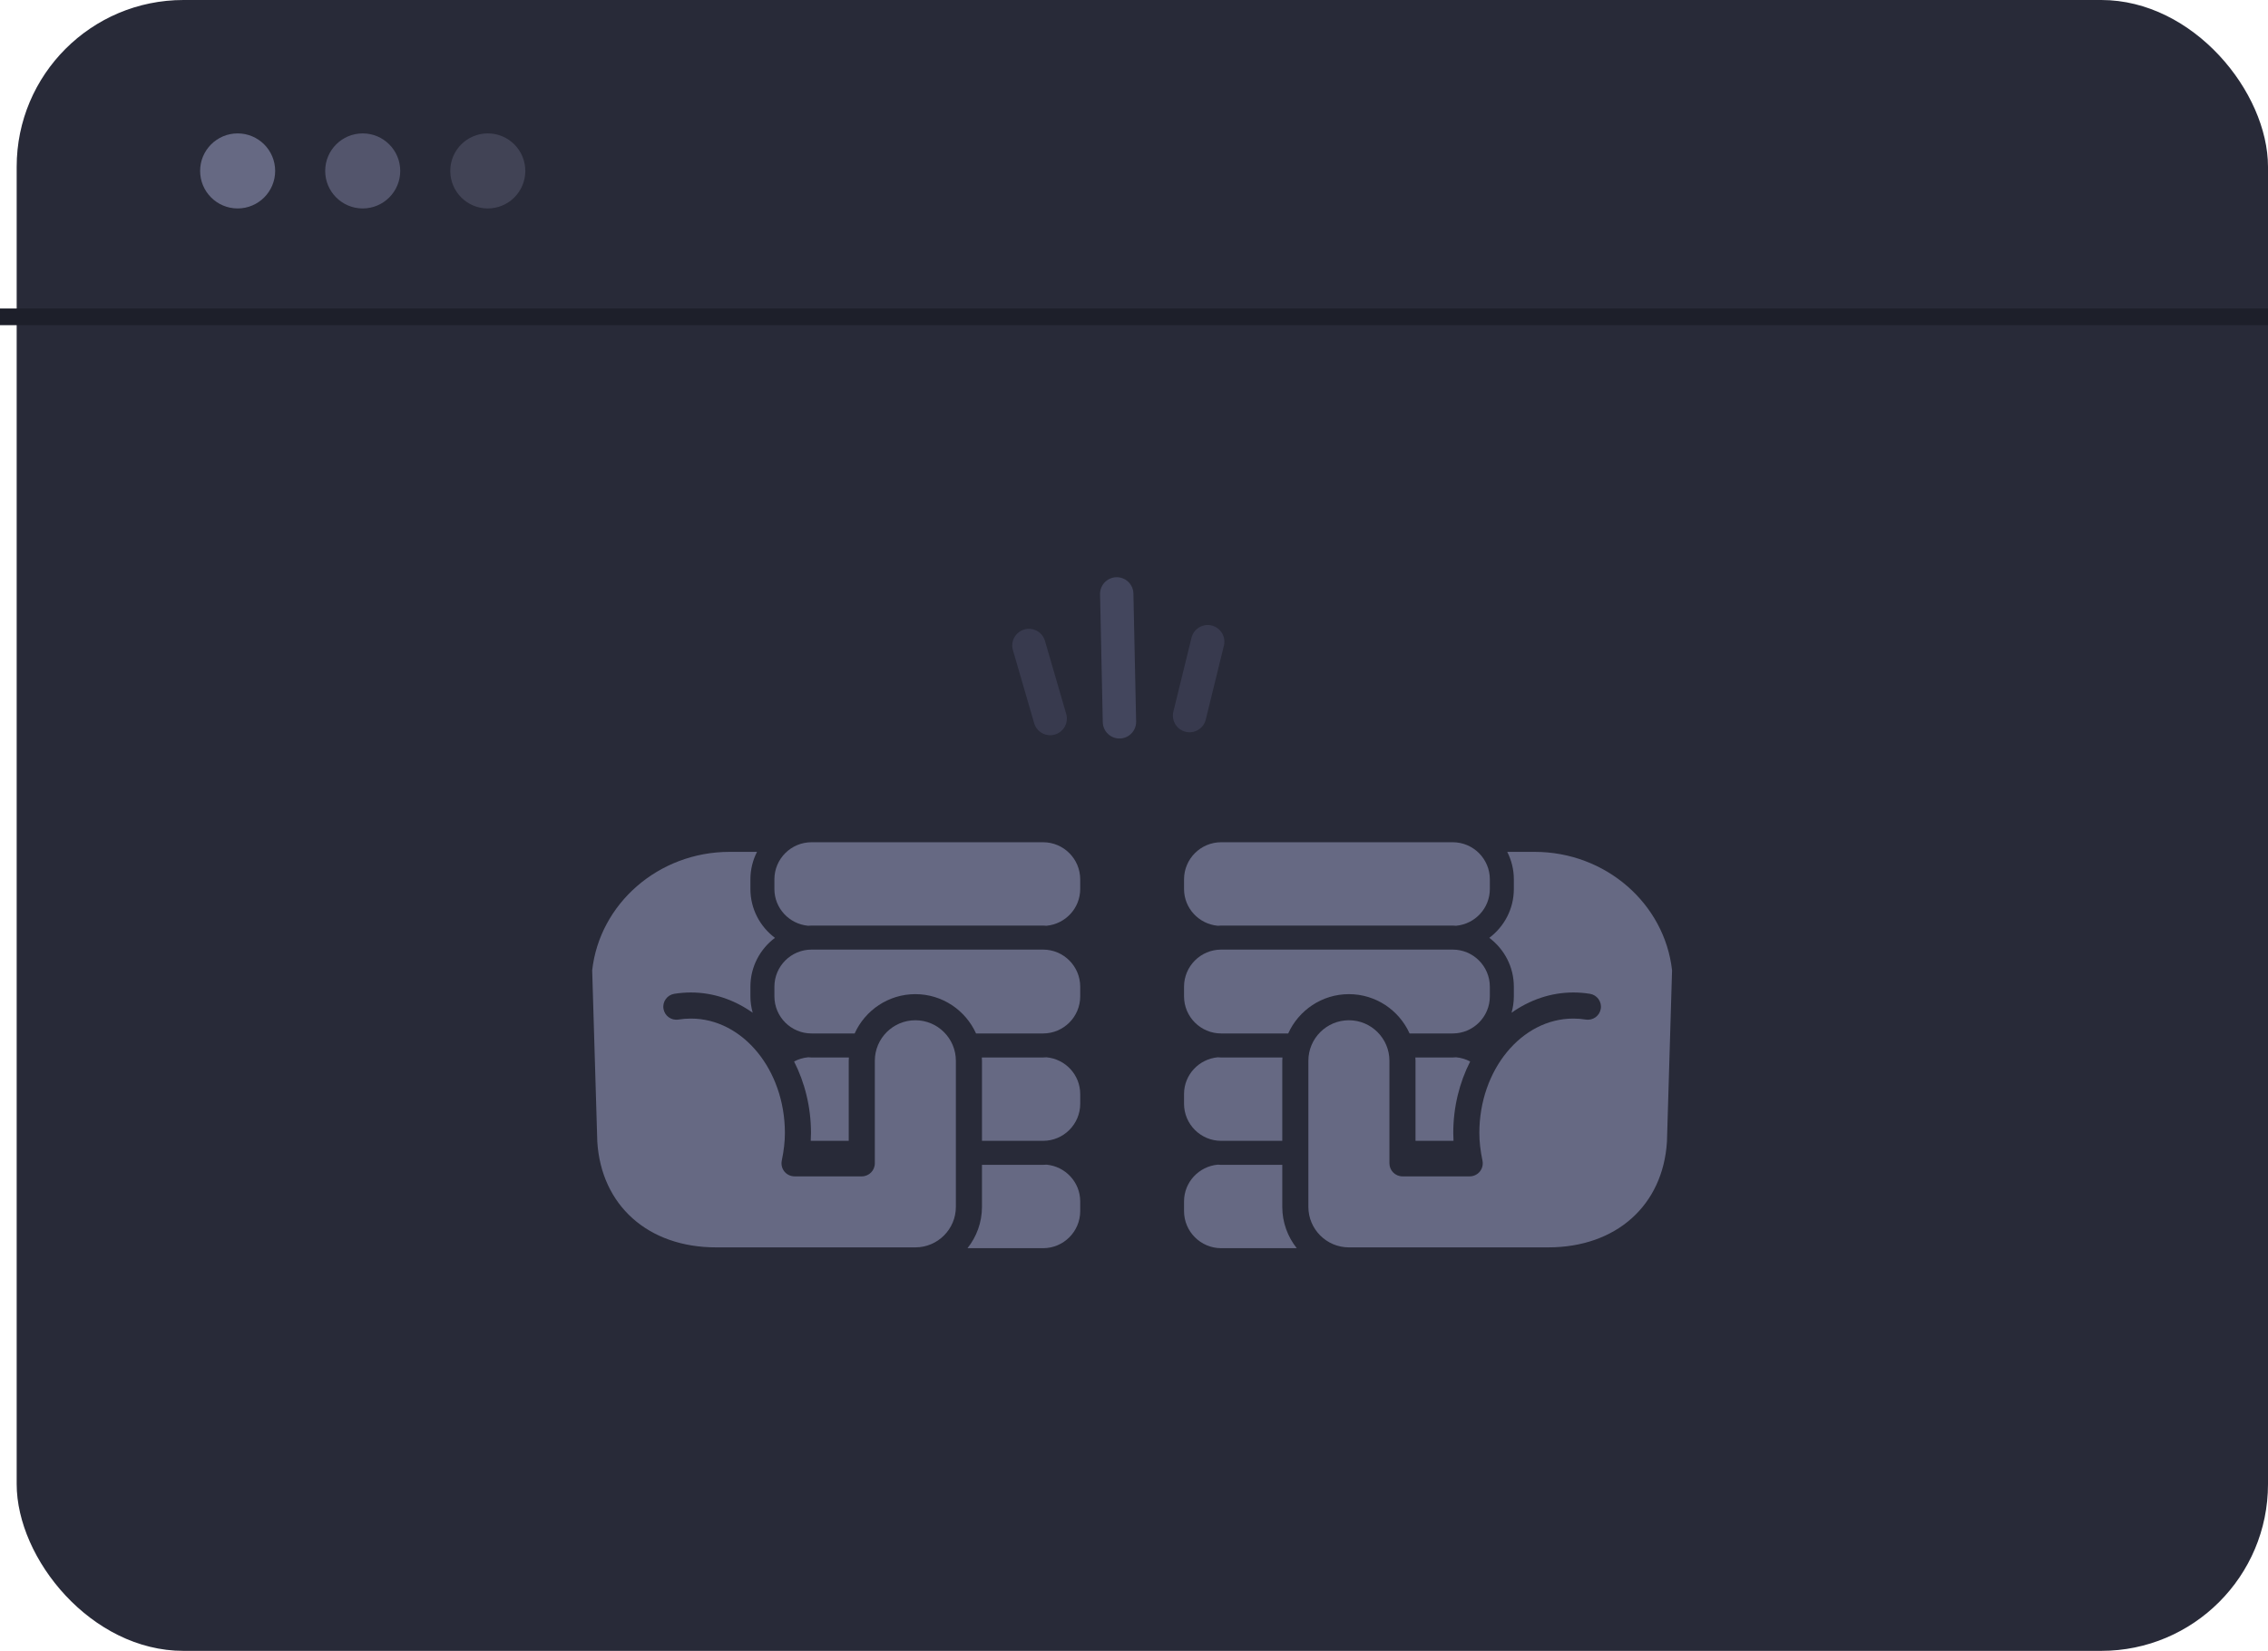 <svg xmlns="http://www.w3.org/2000/svg" width="272" height="198" viewBox="0 0 272 198" fill="none"><rect x="2" width="270" height="198" rx="20" fill="#282A38"></rect><path d="M96.918 111.032C97.053 111.025 97.187 111.011 97.323 111.011L125.1 111.011C125.237 111.011 125.37 111.024 125.505 111.032C127.766 110.824 129.548 108.939 129.548 106.625L129.548 105.464C129.548 103.011 127.552 101.016 125.099 101.016L97.322 101.016C94.869 101.016 92.873 103.011 92.873 105.464L92.873 106.625C92.874 108.939 94.657 110.824 96.918 111.032Z" fill="#666983"></path><path d="M125.1 139.708L117.767 139.708L117.767 144.747C117.767 146.619 117.115 148.34 116.032 149.703L125.1 149.703C127.553 149.703 129.549 147.708 129.549 145.255L129.549 144.094C129.549 141.782 127.77 139.899 125.512 139.687C125.375 139.694 125.239 139.708 125.1 139.708Z" fill="#666983"></path><path d="M129.549 131.217C129.549 128.903 127.767 127.018 125.506 126.81C125.371 126.817 125.237 126.831 125.101 126.831L117.748 126.831C117.754 126.963 117.768 127.092 117.768 127.226L117.768 136.828L125.101 136.828C127.554 136.828 129.55 134.833 129.55 132.38L129.55 131.217L129.549 131.217Z" fill="#666983"></path><path d="M97.323 136.827L101.788 136.827L101.788 127.225C101.788 127.092 101.801 126.962 101.808 126.83L97.323 126.83C97.186 126.83 97.053 126.817 96.918 126.809C96.312 126.865 95.746 127.038 95.235 127.313C96.512 129.828 97.26 132.752 97.26 135.884C97.26 136.19 97.249 136.501 97.231 136.816C97.262 136.818 97.291 136.827 97.323 136.827Z" fill="#666983"></path><path d="M129.549 118.34C129.549 115.887 127.553 113.892 125.1 113.892L97.323 113.892C94.87 113.892 92.874 115.887 92.874 118.34L92.874 119.501C92.874 121.954 94.87 123.949 97.323 123.949L102.498 123.949C103.752 121.174 106.54 119.235 109.777 119.235C113.014 119.235 115.802 121.174 117.056 123.949L125.1 123.949C127.553 123.949 129.549 121.954 129.549 119.501L129.549 118.34Z" fill="#666983"></path><path d="M109.777 149.607L85.884 149.607C77.699 149.607 72.099 144.547 71.633 136.918L71.021 116.377C71.91 108.402 78.961 102.17 87.504 102.17L90.787 102.17C90.285 103.162 89.996 104.278 89.996 105.463L89.996 106.624C89.996 109.02 91.156 111.144 92.939 112.482C91.156 113.82 89.996 115.944 89.996 118.34L89.996 119.501C89.996 120.182 90.096 120.839 90.271 121.465C88.103 119.933 85.573 119.035 82.861 119.035C82.195 119.035 81.524 119.089 80.866 119.195C80.013 119.332 79.433 120.134 79.57 120.987C79.707 121.841 80.507 122.419 81.363 122.283C81.858 122.204 82.361 122.164 82.861 122.164C89.076 122.164 94.132 128.32 94.132 135.885C94.132 136.914 94.013 137.971 93.757 139.209C93.662 139.67 93.779 140.149 94.076 140.514C94.373 140.878 94.819 141.09 95.289 141.09L103.353 141.09C104.216 141.09 104.917 140.39 104.917 139.526L104.917 127.226C104.917 124.547 107.097 122.366 109.777 122.366C112.457 122.366 114.637 124.546 114.637 127.226L114.637 144.747C114.637 147.426 112.457 149.607 109.777 149.607Z" fill="#666983"></path><path d="M174.632 111.032C174.497 111.025 174.363 111.011 174.227 111.011H146.45C146.313 111.011 146.18 111.024 146.045 111.032C143.784 110.824 142.002 108.939 142.002 106.625V105.464C142.002 103.011 143.998 101.016 146.451 101.016H174.228C176.681 101.016 178.677 103.011 178.677 105.464V106.625C178.676 108.939 176.893 110.824 174.632 111.032Z" fill="#666983"></path><path d="M146.45 139.708H153.783V144.747C153.783 146.619 154.435 148.34 155.518 149.703H146.45C143.997 149.703 142.001 147.708 142.001 145.255V144.094C142.001 141.782 143.78 139.899 146.038 139.687C146.175 139.694 146.311 139.708 146.45 139.708Z" fill="#666983"></path><path d="M142.001 131.217C142.001 128.903 143.783 127.018 146.044 126.81C146.179 126.817 146.313 126.831 146.449 126.831H153.802C153.796 126.963 153.782 127.092 153.782 127.226V136.828H146.449C143.996 136.828 142 134.833 142 132.38V131.217H142.001Z" fill="#666983"></path><path d="M174.227 136.827H169.762V127.225C169.762 127.092 169.749 126.962 169.742 126.83H174.227C174.364 126.83 174.497 126.817 174.632 126.809C175.238 126.865 175.804 127.038 176.315 127.313C175.038 129.828 174.29 132.752 174.29 135.884C174.29 136.19 174.301 136.501 174.319 136.816C174.288 136.818 174.259 136.827 174.227 136.827Z" fill="#666983"></path><path d="M142.001 118.34C142.001 115.887 143.997 113.892 146.45 113.892H174.227C176.68 113.892 178.676 115.887 178.676 118.34V119.501C178.676 121.954 176.68 123.949 174.227 123.949H169.052C167.798 121.174 165.01 119.235 161.773 119.235C158.536 119.235 155.748 121.174 154.494 123.949H146.45C143.997 123.949 142.001 121.954 142.001 119.501V118.34Z" fill="#666983"></path><path d="M161.773 149.607H185.666C193.851 149.607 199.451 144.547 199.917 136.918L200.529 116.377C199.64 108.402 192.589 102.17 184.046 102.17H180.763C181.265 103.162 181.554 104.278 181.554 105.463V106.624C181.554 109.02 180.394 111.144 178.611 112.482C180.394 113.82 181.554 115.944 181.554 118.34V119.501C181.554 120.182 181.454 120.839 181.279 121.465C183.447 119.933 185.977 119.035 188.689 119.035C189.355 119.035 190.026 119.089 190.684 119.195C191.537 119.332 192.117 120.134 191.98 120.987C191.843 121.841 191.043 122.419 190.187 122.283C189.692 122.204 189.189 122.164 188.689 122.164C182.474 122.164 177.418 128.32 177.418 135.885C177.418 136.914 177.537 137.971 177.793 139.209C177.888 139.67 177.771 140.149 177.474 140.514C177.177 140.878 176.731 141.09 176.261 141.09H168.197C167.334 141.09 166.633 140.39 166.633 139.526V127.226C166.633 124.547 164.453 122.366 161.773 122.366C159.093 122.366 156.913 124.546 156.913 127.226V144.747C156.913 147.426 159.093 149.607 161.773 149.607Z" fill="#666983"></path><line y1="38" x2="272" y2="38" stroke="#1D1F2A" stroke-width="2"></line><circle cx="28.5" cy="20.5" r="4.5" fill="#666983"></circle><circle cx="43.5" cy="20.5" r="4.5" fill="#53556C"></circle><circle cx="58.5" cy="20.5" r="4.5" fill="#414355"></circle><path d="M134.255 86.574L133.929 71.229" stroke="#43465D" stroke-width="4" stroke-linecap="round" stroke-linejoin="bevel"></path><path d="M125.948 86.18L123.399 77.417" stroke="#383A4E" stroke-width="4" stroke-linecap="round" stroke-linejoin="bevel"></path><path d="M142.664 85.825L144.839 76.962" stroke="#383A4E" stroke-width="4" stroke-linecap="round" stroke-linejoin="bevel"></path></svg>